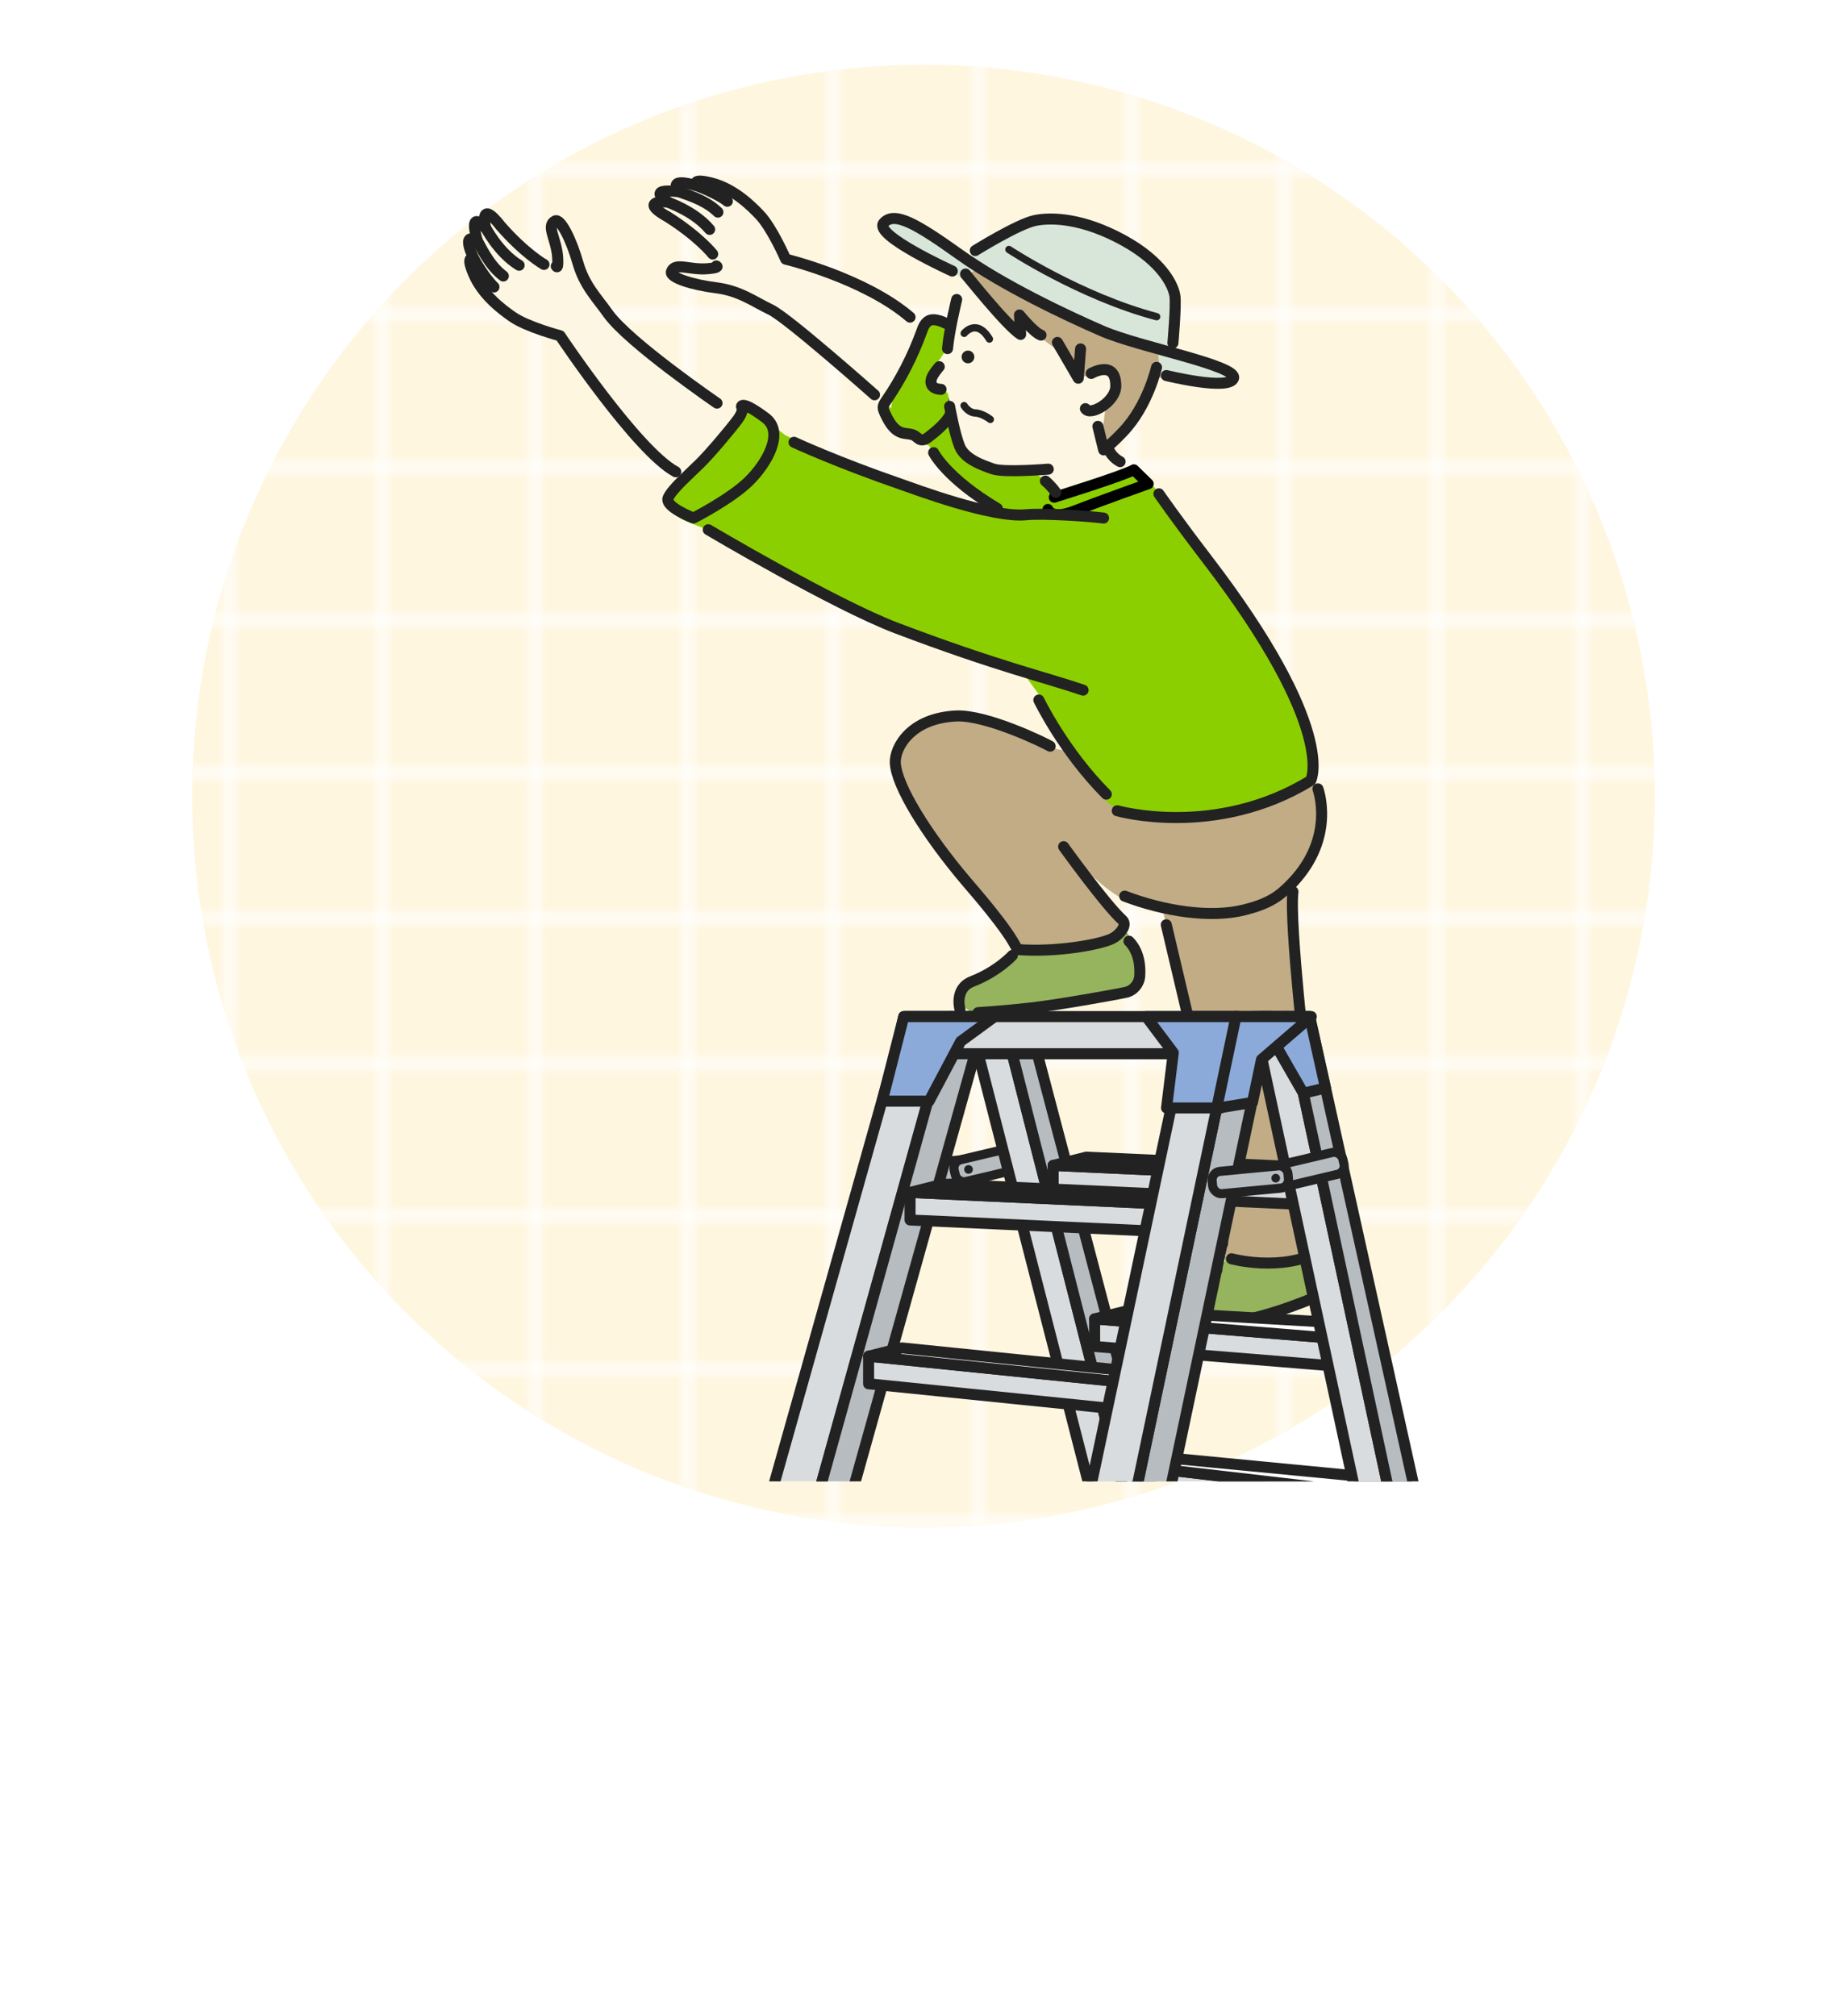 <?xml version="1.0" encoding="UTF-8"?>
<svg id="_レイヤー_2" data-name="レイヤー 2" xmlns="http://www.w3.org/2000/svg" xmlns:xlink="http://www.w3.org/1999/xlink" viewBox="0 0 290 316.57">
  <defs>
    <style>
      .cls-1 {
        fill: url(#_新規パターンスウォッチ_1);
      }

      .cls-1, .cls-2, .cls-3, .cls-4, .cls-5, .cls-6, .cls-7, .cls-8, .cls-9, .cls-10, .cls-11 {
        stroke-width: 0px;
      }

      .cls-12 {
        clip-path: url(#clippath);
      }

      .cls-2, .cls-13, .cls-14, .cls-15, .cls-16, .cls-17 {
        fill: none;
      }

      .cls-13 {
        stroke-width: 1.43px;
      }

      .cls-13, .cls-14, .cls-15, .cls-18, .cls-19, .cls-20, .cls-21, .cls-22, .cls-16, .cls-17 {
        stroke-linejoin: round;
      }

      .cls-13, .cls-14, .cls-15, .cls-18, .cls-19, .cls-20, .cls-21, .cls-22, .cls-17 {
        stroke-linecap: round;
      }

      .cls-13, .cls-14, .cls-15, .cls-18, .cls-19, .cls-20, .cls-22, .cls-16, .cls-17 {
        stroke: #222;
      }

      .cls-14 {
        stroke-width: 1.15px;
      }

      .cls-15, .cls-16 {
        stroke-width: 2.88px;
      }

      .cls-18 {
        fill: #d9dcde;
      }

      .cls-18, .cls-19, .cls-20, .cls-22, .cls-17 {
        stroke-width: 1.73px;
      }

      .cls-19, .cls-7 {
        fill: #b6bcc0;
      }

      .cls-20 {
        fill: #8caad9;
      }

      .cls-21 {
        stroke: #000;
        stroke-width: 1.7px;
      }

      .cls-21, .cls-8 {
        fill: #8ccf00;
      }

      .cls-22, .cls-9 {
        fill: #fff;
      }

      .cls-16 {
        stroke-linecap: square;
      }

      .cls-3 {
        fill: #95b45d;
      }

      .cls-4 {
        fill: #222;
      }

      .cls-5 {
        fill: #d8e6da;
      }

      .cls-6 {
        fill: #c1ac86;
      }

      .cls-10 {
        fill: #fff6e0;
      }

      .cls-11 {
        fill: #fcf6e2;
      }
    </style>
    <pattern id="_新規パターンスウォッチ_1" data-name="新規パターンスウォッチ 1" x="0" y="0" width="98" height="98" patternTransform="translate(-4925.99 -561.44) scale(1.2)" patternUnits="userSpaceOnUse" viewBox="0 0 98 98">
      <g>
        <rect class="cls-2" width="98" height="98"/>
        <g>
          <rect class="cls-9" y="78.5" width="98" height="1"/>
          <rect class="cls-9" y="58.5" width="98" height="1"/>
          <rect class="cls-9" y="38.5" width="98" height="1"/>
          <rect class="cls-9" y="18.5" width="98" height="1"/>
          <rect class="cls-9" x="78.5" width="1" height="98"/>
          <rect class="cls-9" x="58.5" width="1" height="98"/>
          <rect class="cls-9" x="38.5" width="1" height="98"/>
          <rect class="cls-9" x="18.5" width="1" height="98"/>
        </g>
        <path class="cls-9" d="m97.5.5H.5v97h97V.5m.5-.5v98H0V0h98Z"/>
      </g>
    </pattern>
    <clipPath id="clippath">
      <rect class="cls-2" x="62.21" y="17.38" width="165.57" height="215.23"/>
    </clipPath>
  </defs>
  <g id="_レイヤー_2-2" data-name="レイヤー 2">
    <g>
      <g>
        <circle class="cls-10" cx="145" cy="125" r="114.83"/>
        <circle class="cls-1" cx="145" cy="125" r="114.83"/>
      </g>
      <rect class="cls-2" width="290" height="250"/>
    </g>
    <g class="cls-12">
      <g>
        <g>
          <path class="cls-6" d="m202.79,140.17c2.95-3.38,3.7-4.86,4.86-9.52,1.08-4.37-1.76-6.83-1.26-8.08-5.32,2.74-12.07,1.41-18.57.86-6.28-.54-7.32-1.61-10.77-4.53.09.69-11.08-1.25-11.08-1.25,0,0-10.9-5.57-16.34-5.14-7.45.58-8.71,5.91-8.8,6.91-.09,1.01,3.2,8.93,8.75,15.48,2.37,2.8,5.33,8.25,10.15,13.95,2.16.38,8.09,0,10.66-.38,4.27-.63,6.5-2.43,6.34-3.93,0,0-8.08-10.1-7.36-9.26,7.23,8.37,13.19,7.72,13.19,7.72,0,0,6.85,25.59,6.75,26.47-.09.79,2.67,23.66,3.21,28.17,3.28.62,8.47,1.25,14.38.6,0-.01-.01-.02-.02-.03,0,0-1.67-24.45-1.55-27.92.12-3.47-3.04-26.17-2.54-30.12Z"/>
          <path class="cls-8" d="m197.71,98.97c-6.48-10.93-16.99-23.06-16.99-23.06l-1.45-1.44-12.48,1.69s1.47-4.09,1.02-4.11c-.69-.03-4.99-1.79-5.78-2.03-1.75-.14-5.99-5.07-5.99-5.07l-.7-7.09c-.65-1.33-5.74-6.04-5.74-6.04l-3.84-1.54s-6.9,13.42-6.99,13.35c0,.57.67,2.72,2.75,3.97.74.44,1.85,1.58,4.37,2.39,2.64,5.85,11.34,10.7,12.4,11.14,1.56,1.77-3.82-1.87-4.46-1.04-12.2-2.34-20.56-7.02-20.56-7.02l-9.96-4.73-5.6-4.33-11.67,12.54s-.89.02-.96,2.07c-.1,3.05,4.02,3.52,5.82,4.55,0,0,10.49,6.38,15.85,9.21,14.29,7.52,33.34,12.54,33.34,12.54l4.12,5.62,2.75,4.93s4.76,6.27,6.78,10.43c3.46,2.91,7.66,2.22,13.94,2.76,6.5.56,13.13-3.53,18.45-6.28.19-.48-.57-5.33-.57-5.33,0,0,1.75-1.88-7.85-18.08Z"/>
          <path class="cls-11" d="m143.32,50.36c-1.26-.97-6.12-3.46-8.76-5.29l-10.69-3.96s-5.3-10.15-9.23-11.5c-3.93-1.35-4.62-.49-4.62-.49l-3.09-.87-2.74,2.37s-2.6,1.69-.51,2.54c2.09.85,9.16,8.82,9.16,8.82,0,0-6.5-.55-6.96.3-.46.85,11.09,4.78,13.53,5.38,2.44.6,5.16,3.57,7.59,5.34,2.43,1.78,8.73,7.72,8.73,7.72l4.18,3.37s.61-4.54,2.28-8.53c.7-1.66,1.12-3.2,1.13-5.24Z"/>
          <path class="cls-17" d="m145.79,50.39c-.6.36-.87,1.07-1.1,1.73-1.39,3.82-3.26,7.47-5.56,10.82-.22.32-.45.65-.46,1.04,0,.29.12.57.24.84.6,1.3,1.35,2.74,2.72,3.14.68.2,1.47.11,2.06.5.29.19.53.49.86.58.49.14.97-.19,1.37-.51,1.59-1.25,3.28-2.65,3.73-4.63.2-.86.14-1.78.4-2.62.76-2.45,3.99-3.62,3.01-6.47-.59-1.71-5.47-5.48-7.27-4.42Z"/>
          <g>
            <path class="cls-3" d="m192.27,197.26c.06.5.09.78.09.78,0,0-2.64,2.55-4.06,3.28-1.42.73-4.89.62-5.2,1.83-.31,1.21-.63,2.43,1.14,3.34,1.77.91,5.82,3.06,9.32,2.02,3.51-1.04,14.24-4.48,14.24-4.48,0,0,.6-3.82-1.16-6.17-5.92.64-11.11.02-14.38-.6Z"/>
            <g>
              <path class="cls-2" d="m160.72,76.03c-.71-.17-1.76-.41-2.89-.64.43.23.89.4,1.35.54.49.04,1.01.07,1.55.1Z"/>
              <path class="cls-2" d="m161.45,76.33c.45.02.08-.11-.73-.31-.53-.03-1.05-.06-1.55-.1.79.24,1.59.38,2.28.41Z"/>
              <path class="cls-5" d="m193.48,59.37c.46-1.31-9.67-4.2-9.67-4.2,0,0,2.5-9-.29-11.86-2.79-2.86-6.57-6.48-13.25-8.39-6.69-1.9-12.25,1.41-13.19,1.71-.94.3-5.38,4.01-5.38,4.01,0,0-9.56-7.52-12.27-6.37-2.71,1.16,10.17,8.79,11.3,9.18l3.36-1.37s8.38,5.48,14.32,8.03c5.93,2.56,13.35,4.75,13.35,4.75l.58,4.47c2.29.26,10.76,1.15,11.16.02Z"/>
            </g>
            <g>
              <path class="cls-2" d="m178.24,73.43l-.73-4.35c-.06.09-.1.15-.1.15l.83,4.2Z"/>
              <path class="cls-11" d="m173.83,70.86s-2.38-1.51-.81-1.75l.59-5.36.84-1.88c.84-1.88-.41-3.2-.41-3.2l-5.53.65-3.05-4.72-5.17-3.88-1.12,1.84-8.46-9.08s-1.57,9.95-1.9,10.89c-.33.94-3.45,5.1-3.45,5.1l3.42,2.24s1.37,5.73,1.91,7.8c.21.81.68,1.51,1.27,2.11,1.01.56,1.95,1.08,2.58,1.46,2.28,1.16,5.57.94,6.82.99,2.84.12,5.52,5.04,5.52,5.04l8.26-3.79,2.71-1.59-4.02-2.85Z"/>
              <path class="cls-6" d="m160.3,50.7l5.17,3.88,3.05,4.72,5.53-.65s1.24,1.32.41,3.2l-.84,1.88-.98,7.54c.95-.82,7.13-6.3,9.11-12,0,0,.21.03.57.07l-.58-4.47s-7.42-2.19-13.35-4.75c-5.93-2.56-14.32-8.03-14.32-8.03l-3.36,1.37,8.46,9.08,1.12-1.84Z"/>
            </g>
            <path class="cls-11" d="m112.45,68.76c1.34-2.74,2.1-5.24,2.1-5.24h0s-2.02.37-2.02.37c0,0-3.58-.02-15.51-12.57-4.29-4.51-4.94-5.85-6.48-10.56-1.55-4.71-4.13-6.73-3.83-5.57.3,1.17,1.19,4.25,1.13,5.51l-.06,1.25s-2.94-.19-5.66-2.51c-2.72-2.32-5.52-5.65-5.52-5.65,0,0-1.61.87-2.05,2.23-.44,1.36-1.37,2.45-1.23,3.65.13,1.2,1.06,3,1.49,4.52s6.17,6.02,8.27,6.87c2.1.85,4.46,1.83,4.46,1.83,0,0,9.84,14.8,18.56,21.39,3.71-.88,4.99-2.77,6.34-5.51Z"/>
            <path class="cls-17" d="m171.33,58.64s3.89-2.28,3.86,2c-.02,2.49-4.05,4.76-4.77,3.53"/>
            <path class="cls-17" d="m150.21,47.03s-1.18,4.82-1.44,7.71"/>
            <path class="cls-17" d="m149.1,63.81s.76,4.25,1.56,6.26,3.46,2.94,5.23,3.56c1.78.62,8.7.04,8.7.04"/>
            <path class="cls-21" d="m165.52,78.09s11.06-3.44,12.51-4.33l2.26,2.21s-7.11,2.53-11.68,4.29c-3.55,1.38-4.08-.28-4.08-.28"/>
            <path class="cls-17" d="m172.38,66.95l.91,3.7s1.23-.94,3.04-2.85c3.92-4.11,5.26-10.12,5.26-10.12"/>
            <path class="cls-17" d="m151.6,43.03s6.58,8.26,8.65,9.48l-.18-3.05s2.27,2.78,3.38,3.16"/>
            <polyline class="cls-17" points="166.03 53.77 169.3 59.39 169.66 54.79"/>
            <path class="cls-17" d="m149.52,42.56s-12.43-5.62-10.77-7.54c1.66-1.91,5.14.11,11.92,4.95,6.78,4.84,16.6,9.5,22.44,12.03,5.84,2.53,21.26,5.4,20.57,7.4-.69,2-10.55-.43-10.55-.43"/>
            <path class="cls-17" d="m153.13,39.34s6.67-4.15,9.35-4.71c2.68-.56,7.59-.35,13.86,3.08,6.27,3.42,7.94,7.24,8.14,8.8s-.32,7.35-.32,7.35"/>
            <path class="cls-14" d="m158.41,39.18s11.13,7.35,23.2,10.55"/>
            <path class="cls-17" d="m116.42,63.82s.04-.99,3.76,1.79c3.05,2.28.25,7.16-2.62,9.97-2.87,2.81-8.67,5.76-8.67,5.76,0,0-4.65-1.77-3.97-3.2s3.3-3.7,4.95-5.33c1.65-1.63,4.69-5.24,5.9-6.86,1.21-1.62.65-2.12.65-2.12Z"/>
            <path class="cls-17" d="m111.2,83.18s19.82,11.75,29.6,15.46c15.82,6,23.4,7.72,29.26,9.73"/>
            <path class="cls-17" d="m175.42,127.31s15.42,4.42,30.38-4.75c0,0,4.26-7.97-16.31-34.8-4.76-6.21-7.53-10.22-7.53-10.22"/>
            <path class="cls-17" d="m206.93,123.87s2.81,7.49-3.92,14.65c-2.15,2.29-3.8,3.37-7.53,4.33-5.37,1.38-12.69.23-18.89-2.13"/>
            <path class="cls-17" d="m124.67,69.45s6.6,3.08,16.87,6.62c1.97.68,14.19,5.29,19.55,4.76,2.8-.27,9.98.22,12.18.52"/>
            <path class="cls-17" d="m193.36,197.66s7.63,2.09,13.69-1.07c0,0-2.65-19.94-2.66-24.68"/>
            <path class="cls-17" d="m203.01,140.01c-.62,4.84,2.18,28.87,2.18,28.87"/>
            <path class="cls-17" d="m184.18,206.33s2.23,2.39,9.04,1.36c6.81-1.03,13.86-4.26,13.86-4.26,0,0,1.4-2.16-.45-4.78"/>
            <path class="cls-17" d="m112.58,63.3s-13.92-9.54-17.14-14.1c-1.71-2.43-3.68-4.33-4.71-7.95s-2.72-7.01-3.58-6.56c-1.46.77.24,2.86.41,5.75.12,2-.22,1.36-.22,1.36"/>
            <path class="cls-17" d="m85.41,41.52s-2.99-1.66-6.89-6.13c0,0-3.2-4.34-2.28.43,0,0-2.81-3.35-1.29,2.01,0,0-2.78-1.85-.46,2.98,0,0-1.56-1.13-.13,2.22,1.43,3.36,4.56,5.64,6.06,6.69,2.32,1.63,7.52,3,7.52,3,0,0,12.05,18.08,18.16,21.36"/>
            <path class="cls-17" d="m76.18,35.62s2.02,4.02,5.33,6.03"/>
            <path class="cls-17" d="m74.95,37.83c.38.55,1.73,3.77,4.08,5.51"/>
            <path class="cls-17" d="m74.49,40.8s1.57,2.83,3.07,4.26"/>
            <path class="cls-17" d="m147.47,57.58s-.81.91-1.14,1.65-.28,1.84,1.43,1.91"/>
            <circle class="cls-4" cx="152" cy="56.06" r="1" transform="translate(75.19 198.7) rotate(-81.95)"/>
            <path class="cls-14" d="m151.39,52.34s1.94-2.45,3.96.9"/>
            <path class="cls-14" d="m151.37,63.69s.64,1.11,1.77,1.16c1.13.05,2.35,1.01,2.35,1.01"/>
            <path class="cls-17" d="m182.16,204.09s0-2.33,2.33-2.54,3.6.21,6.57-2.12"/>
            <g>
              <path class="cls-17" d="m163.11,109.92s3.86,8.04,10.59,14.79"/>
              <path class="cls-17" d="m183.12,145.21l4.67,19.79s.82,5.09,1.04,8.17c.23,3.25,3.14,22.09,3.14,22.09"/>
            </g>
          </g>
          <g>
            <path class="cls-3" d="m161.19,148.36c-.16.33-1.18,1.06-1.46,1.31-1.01.9-2.48,2.15-3.59,2.87-1.86,1.21-5.21,1.58-5.43,3.2,0,.03,0,.06-.01.08-.21,1.6.97,3.06,2.58,3.19,1.19.1,2.78.12,4.77-.11,4.93-.55,18.44-2.86,19.38-3.36s2.12-.64,1.44-3.15c-.42-1.54-1.11-4.52-1.82-5.89-5.8,1.14-11.29,1.89-15.86,1.87Z"/>
            <path class="cls-17" d="m167,132.95s6.53,9.08,9.21,11.51c.9.82-.47,2.37-1.56,2.91-1.87.95-8.82,2.22-14.92,1.73-1.4-3.17-7.11-9.61-7.99-10.66-6.34-7.48-11.07-15.16-11.17-18.72-.07-2.32,2.38-6.94,9.52-7.29,4.84-.24,14.1,4.31,14.79,4.74"/>
            <path class="cls-17" d="m158.96,150.02s-2.29,2.53-6.33,4.1c-2.87,1.12-1.9,4.4-1.9,4.4"/>
            <path class="cls-17" d="m153.57,159.01s3.77-.22,8.1-.71c4.34-.48,13.34-2.09,15.09-2.48.02,0,.03,0,.05-.01,1.2-.28,2.05-1.34,2.14-2.56.1-1.4-.04-3.78-1.69-5.46"/>
          </g>
          <path class="cls-17" d="m137.31,61.99s-13.61-12.08-16.29-13.36c-2.68-1.28-4.84-2.97-8.57-3.44-3.73-.46-7.34-1.61-7.03-2.53.53-1.56,2.86-.2,5.74-.47,2-.18,1.31-.43,1.31-.43"/>
          <path class="cls-17" d="m111.9,39.89s-2.1-2.7-7.11-5.87c0,0-4.78-2.5.08-2.32,0,0-3.75-2.27,1.79-1.58,0,0-2.26-2.46,2.87-.91,0,0-1.36-1.37,2.18-.47,3.54.9,6.27,3.64,7.54,4.97,1.97,2.05,4.11,6.98,4.11,6.98,0,0,12.35,2.97,19.53,9.11"/>
          <path class="cls-17" d="m104.65,31.68s4.28,1.38,6.77,4.34"/>
          <path class="cls-17" d="m106.65,30.12c.6.29,3.99,1.13,6.07,3.19"/>
          <path class="cls-17" d="m109.52,29.21s3.04,1.12,4.68,2.39"/>
          <path class="cls-17" d="m174.28,70.97s.5.96,1.59,1.52"/>
          <path class="cls-17" d="m164.14,75.54s.81.63,1.63,1.78"/>
          <path class="cls-17" d="m146.59,71.08s1.97,3.99,10,8.76"/>
        </g>
        <g>
          <g>
            <g>
              <path class="cls-7" d="m152.94,184.11c.07.74-.48,1.4-1.22,1.47l-11.37,1.06c-.74.07-1.4-.48-1.47-1.22l-.08-.81c-.07-.74.48-1.4,1.22-1.47l11.37-1.06c.74-.07,1.4.48,1.47,1.22l.08.81Z"/>
              <path class="cls-13" d="m152.94,184.11c.07.74-.48,1.4-1.22,1.47l-11.37,1.06c-.74.07-1.4-.48-1.47-1.22l-.08-.81c-.07-.74.48-1.4,1.22-1.47l11.37-1.06c.74-.07,1.4.48,1.47,1.22l.08.81Z"/>
            </g>
            <g>
              <rect class="cls-7" x="149.75" y="181" width="11.96" height="3.52" rx="1.35" ry="1.35" transform="translate(-37.89 40.76) rotate(-13.31)"/>
              <rect class="cls-13" x="149.75" y="181" width="11.96" height="3.52" rx="1.35" ry="1.35" transform="translate(-37.89 40.76) rotate(-13.31)"/>
            </g>
            <circle class="cls-4" cx="152.07" cy="183.63" r=".68"/>
          </g>
          <g>
            <g>
              <g>
                <polygon class="cls-18" points="157.44 159.63 188.12 279.79 182.43 277.79 152.09 159.63 157.44 159.63"/>
                <polygon class="cls-19" points="188.12 279.79 192.34 277.19 161.33 159.63 157.44 159.63 188.12 279.79"/>
              </g>
              <g>
                <polygon class="cls-18" points="205.24 189.16 165.36 187.33 165.36 183 205.24 184.83 205.24 189.16"/>
                <polygon class="cls-22" points="170.57 181.7 165.36 183 205.24 184.83 210.45 183.52 170.57 181.7"/>
              </g>
              <g>
                <polygon class="cls-18" points="212.19 214.71 171.87 211.43 171.87 207.1 212.19 210.38 212.19 214.71"/>
                <polygon class="cls-22" points="177.08 205.8 171.87 207.1 212.19 210.38 213.81 207.91 177.08 205.8"/>
              </g>
              <g>
                <polygon class="cls-18" points="219.18 239.31 178.43 234.58 178.43 230.25 219.18 234.98 219.18 239.31"/>
                <polygon class="cls-22" points="183.64 228.95 178.43 230.25 219.18 234.98 220.8 232.51 183.64 228.95"/>
              </g>
              <g>
                <polygon class="cls-18" points="224.28 262.16 182.94 256.04 182.94 251.71 224.28 257.83 224.28 262.16"/>
                <polygon class="cls-22" points="188.15 250.41 182.94 251.71 224.28 257.83 225.9 255.37 188.15 250.41"/>
              </g>
              <g>
                <polygon class="cls-18" points="202.05 159.63 230.13 290.21 224.44 288.21 196.7 159.63 202.05 159.63"/>
                <polygon class="cls-19" points="230.13 290.21 234.04 287.61 205.63 159.63 202.05 159.63 230.13 290.21"/>
              </g>
              <polygon class="cls-18" points="110.95 297.7 104.43 293.79 142.21 159.63 149.37 159.63 110.95 297.7"/>
              <polygon class="cls-19" points="149.37 159.63 110.95 297.7 116.64 295.7 154.72 159.63 149.37 159.63"/>
              <polygon class="cls-19" points="194.06 159.63 161.33 315.13 167.02 313.12 199.41 159.63 194.06 159.63"/>
              <g>
                <polygon class="cls-18" points="182.77 193.39 142.89 191.57 142.89 187.24 182.77 189.06 182.77 193.39"/>
                <polygon class="cls-22" points="148.1 185.93 142.89 187.24 182.77 189.06 187.98 187.76 148.1 185.93"/>
              </g>
              <g>
                <polygon class="cls-18" points="176.69 221.39 136.38 217.29 136.38 212.96 176.69 217.06 176.69 221.39"/>
                <polygon class="cls-22" points="141.59 211.66 136.38 212.96 176.69 217.06 181.9 215.75 141.59 211.66"/>
              </g>
              <g>
                <polygon class="cls-18" points="169.68 250.39 128.93 244.03 128.93 239.7 169.68 246.06 169.68 250.39"/>
                <polygon class="cls-22" points="134.14 238.39 128.93 239.7 169.68 246.06 174.89 244.76 134.14 238.39"/>
              </g>
              <g>
                <polygon class="cls-18" points="162.41 280.41 121.07 271.02 121.07 266.69 162.41 276.08 162.41 280.41"/>
                <polygon class="cls-22" points="126.28 265.39 121.07 266.69 162.41 276.08 167.62 274.78 126.28 265.39"/>
              </g>
              <polygon class="cls-18" points="161.33 315.13 154.81 311.22 186.9 159.63 194.06 159.63 161.33 315.13"/>
              <polygon class="cls-18" points="193.1 165.46 140.64 165.46 141.9 159.63 194.36 159.63 193.1 165.46"/>
            </g>
            <polygon class="cls-20" points="156.17 159.63 141.9 159.63 138.51 172.91 145.87 172.91 150.84 163.53 156.17 159.63"/>
            <polygon class="cls-20" points="191.68 173.98 183.16 173.98 184.22 165.3 179.96 159.63 194.36 159.63 191.68 173.98"/>
            <polygon class="cls-20" points="205.63 159.63 197.72 159.63 204.64 171.67 208.12 170.84 205.63 159.63"/>
            <polygon class="cls-20" points="194.06 159.63 191.03 174.03 196.65 173.11 198.07 166.37 205.89 159.63 194.06 159.63"/>
            <polyline class="cls-16" points="116.64 295.7 110.95 297.7 104.43 293.79"/>
            <polyline class="cls-16" points="154.81 311.22 161.33 315.13 167.02 313.12"/>
            <polyline class="cls-15" points="234.04 287.61 230.13 290.21 224.44 288.21"/>
            <polyline class="cls-16" points="192.34 277.19 188.12 279.79 182.43 277.79"/>
          </g>
          <g>
            <g>
              <rect class="cls-7" x="199.12" y="181.99" width="11.96" height="3.52" rx="1.35" ry="1.35" transform="translate(-36.79 52.15) rotate(-13.31)"/>
              <rect class="cls-13" x="199.12" y="181.99" width="11.96" height="3.52" rx="1.35" ry="1.35" transform="translate(-36.79 52.15) rotate(-13.31)"/>
            </g>
            <g>
              <g>
                <rect class="cls-7" x="190.34" y="183.49" width="11.96" height="3.52" rx="1.35" ry="1.35" transform="translate(-16.57 19.3) rotate(-5.4)"/>
                <rect class="cls-13" x="190.34" y="183.49" width="11.96" height="3.52" rx="1.35" ry="1.35" transform="translate(-16.57 19.3) rotate(-5.4)"/>
              </g>
              <circle class="cls-4" cx="200.3" cy="185" r=".68"/>
            </g>
          </g>
        </g>
      </g>
    </g>
  </g>
</svg>